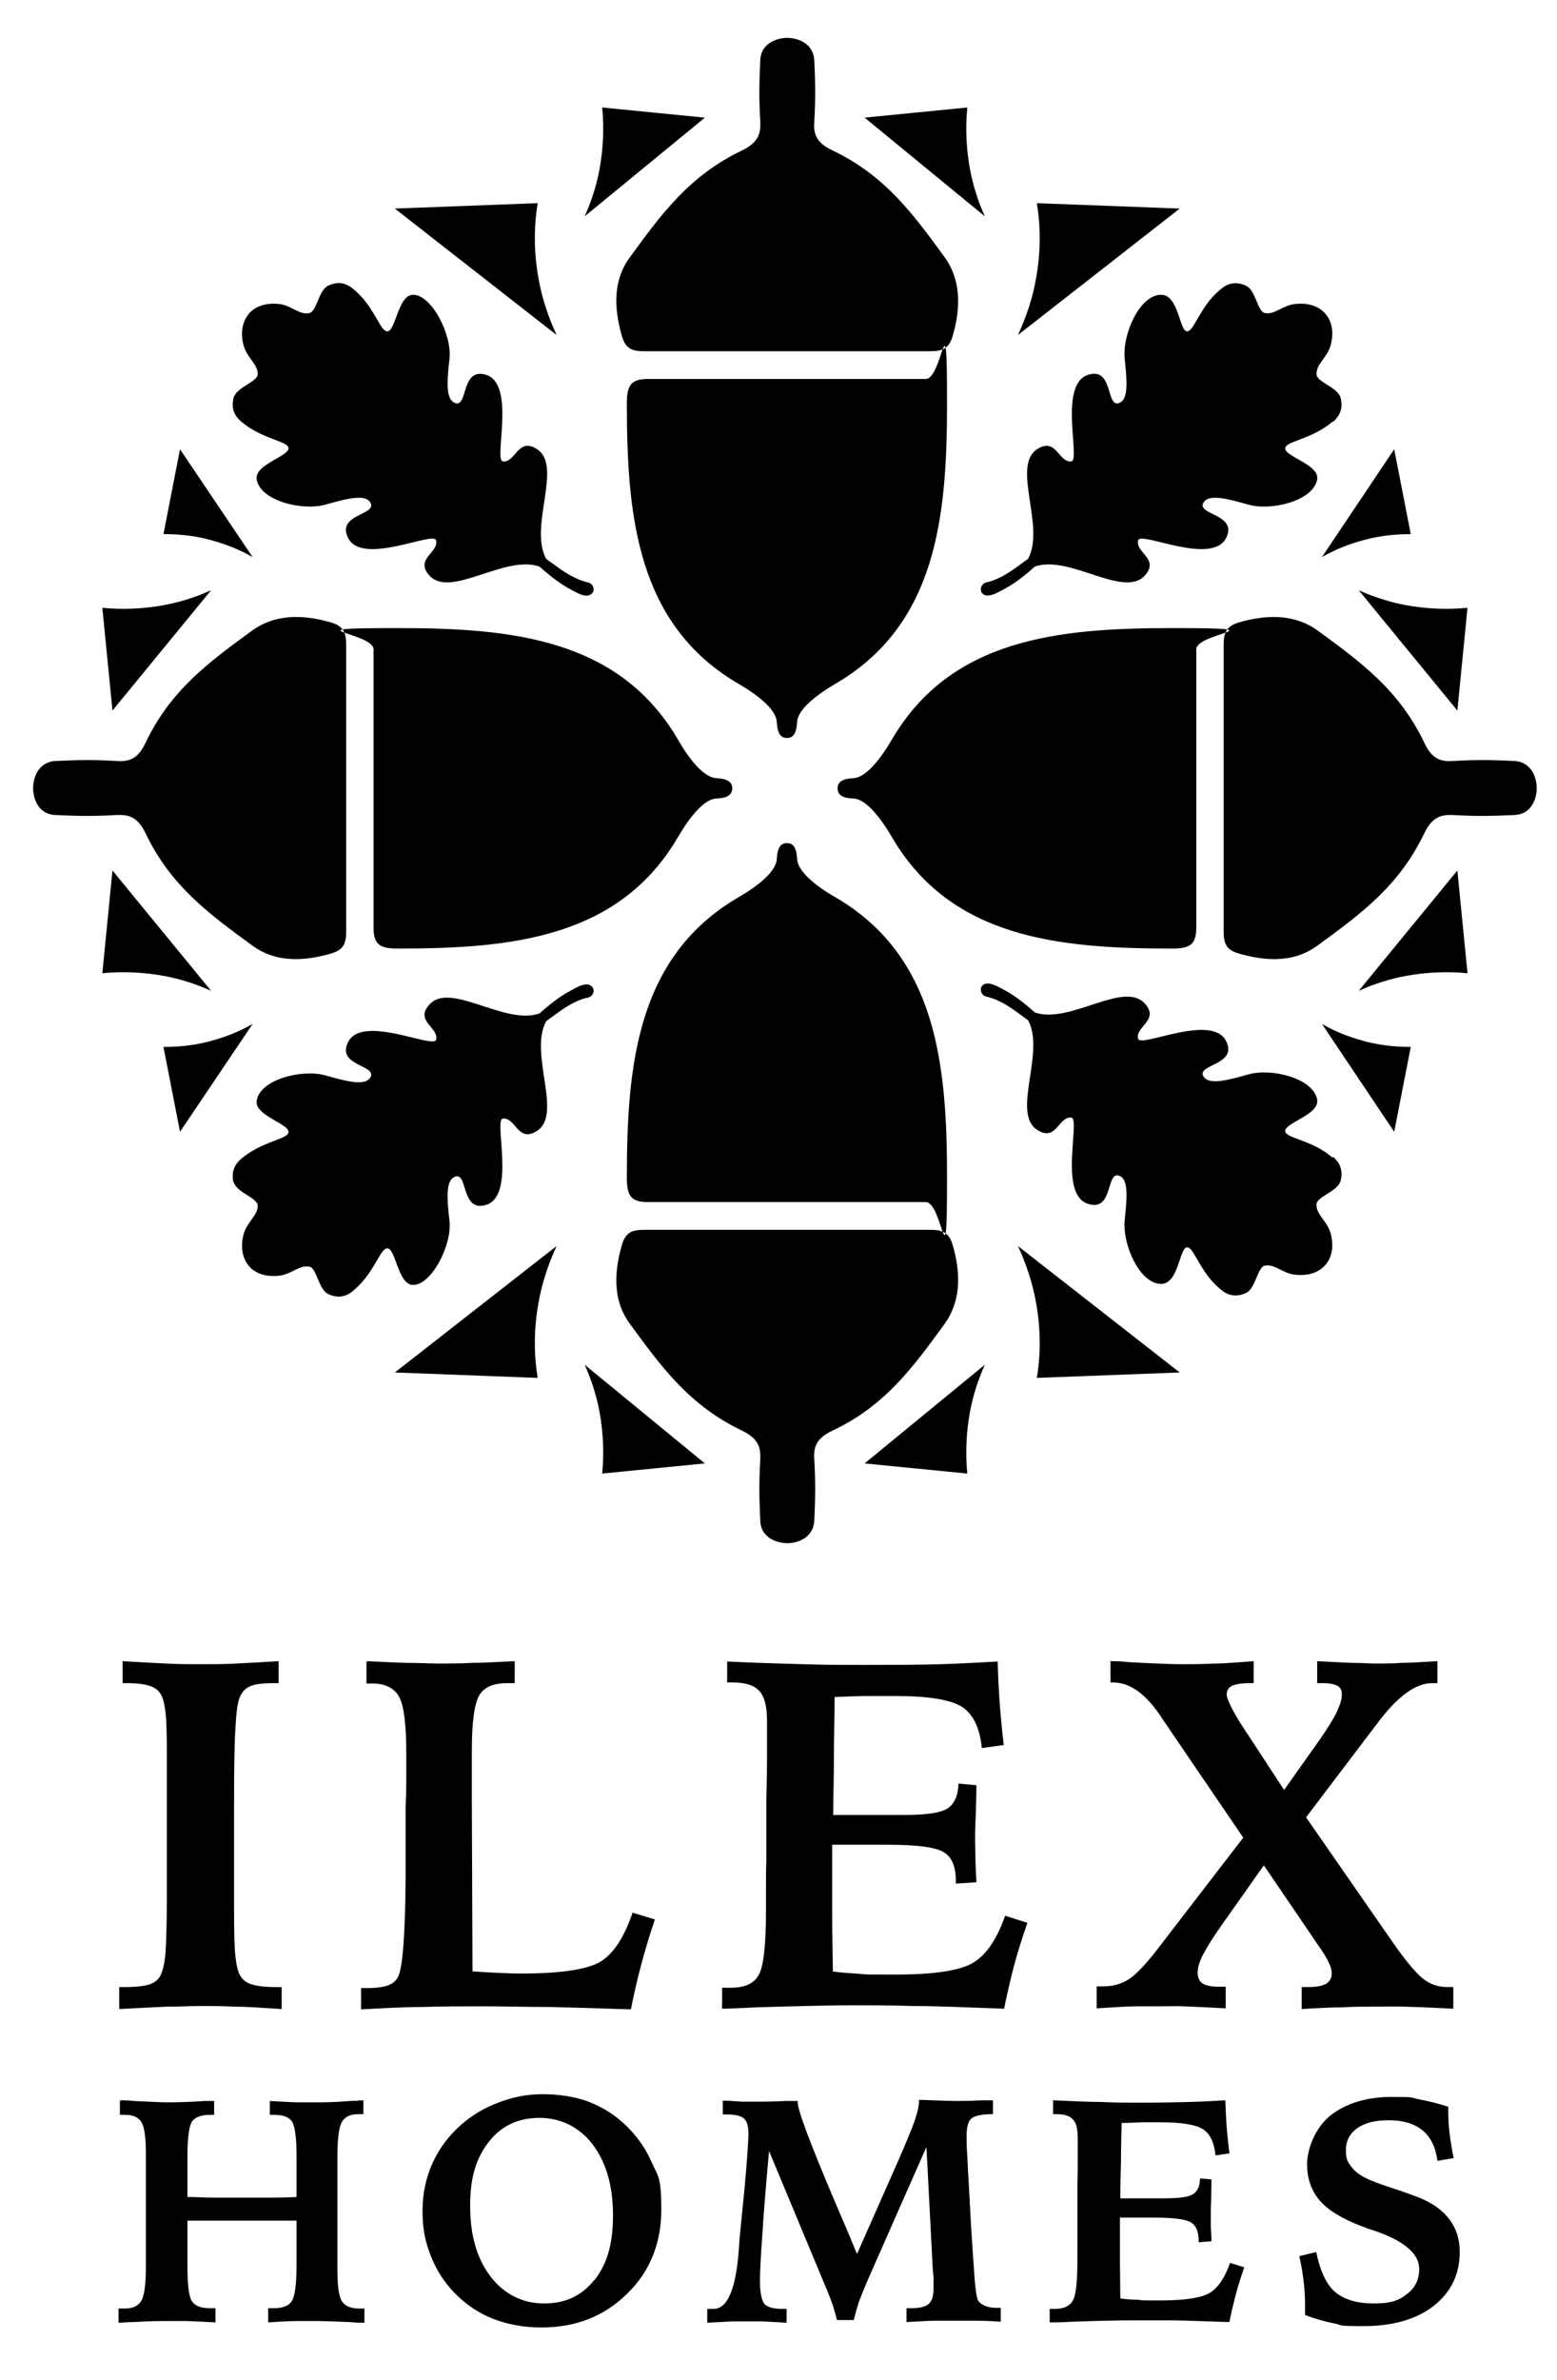 <svg xmlns="http://www.w3.org/2000/svg" id="Layer_1" data-name="Layer 1" viewBox="0 0 461 704"><defs><style>      .cls-1 {        fill: #000;        stroke-width: 0px;      }    </style></defs><path class="cls-1" d="M69.2,117.6c.9-3.1,7-4.6,7.1-6.9.1-3-3.2-4.8-4.2-8.6-1.1-4.3,0-7.3,1.5-9.2,1.6-1.9,4.4-3.4,8.8-3,3.8.3,6.2,3.4,9.2,2.7,2.2-.4,2.7-6.8,5.6-8.1,2.7-1.3,5.2-.9,7.4,1,4,3.3,5.6,6.6,8,10.6,4.5,7.4,4.2-8.9,9.7-8.9s11.5,11.7,10.8,18.8c-.7,6.2-1.2,11.5,1.2,13,4.5,2.6,1.8-10.6,9.7-8.1,8.8,2.9,2.1,25.3,4.9,25.6,3.8.4,4.4-7.2,10-3.7,7.9,4.9-2.4,22.9,2.8,32.5.6.4,1.1.9,1.8,1.3,3.2,2.4,6.7,4.8,10.6,5.7,1.8.4,2.4,2.9.5,3.7-1.5.7-3.7-.6-5-1.3-3.6-1.8-6.8-4.4-9.9-7.1-10.3-3.6-26.4,9.6-32.6,2.6-4.4-4.9,3-6.8,2-10.4-.8-2.7-21.8,7.6-26-.6-3.8-7.4,9.6-6.8,6.3-10.9-1.9-2.1-7.1-.7-13.1,1-6.9,1.9-19.3-1.2-20.3-7.5-.9-5.4,15.2-7.9,7.2-11-4.3-1.7-7.8-2.8-11.8-6.1-2.2-1.9-3-4.2-2.2-7.2M394.6,124.7c-4,3.3-7.4,4.4-11.8,6.1-8.1,3.2,8.1,5.6,7.2,11-1.1,6.3-13.4,9.4-20.3,7.5-6-1.7-11.2-3.1-13.1-1-3.3,4.1,10.2,3.5,6.4,10.9-4.3,8.2-25.3-2.1-26,.6-1,3.6,6.4,5.5,2,10.4-6.2,7-22.3-6.2-32.6-2.6-3,2.7-6.3,5.3-9.9,7.1-1.3.7-3.5,1.9-5,1.3-1.8-.8-1.2-3.3.5-3.7,4-.9,7.4-3.3,10.6-5.7.6-.4,1.2-.9,1.8-1.3,5.2-9.6-5.1-27.6,2.8-32.5,5.6-3.5,6.2,4.1,10,3.7,2.8-.3-3.9-22.7,4.9-25.6,7.9-2.6,5.1,10.7,9.7,8.1,2.4-1.5,1.8-6.9,1.2-13-.7-7.1,4.4-18.8,10.8-18.8s5.2,16.3,9.7,8.9c2.4-4,4-7.3,8-10.6,2.2-1.9,4.7-2.2,7.4-1,2.9,1.3,3.4,7.7,5.6,8.1,3,.6,5.3-2.4,9.2-2.7,4.4-.4,7.2,1.1,8.8,3,1.6,1.9,2.6,4.9,1.5,9.2-1,3.7-4.3,5.5-4.2,8.6,0,2.3,6.2,3.8,7.1,6.9.8,2.9,0,5.2-2.2,7.2M69.2,349.7c.9,3.1,7,4.6,7.1,6.9.1,3-3.2,4.8-4.2,8.6-1.1,4.3,0,7.3,1.5,9.2,1.6,1.9,4.4,3.4,8.8,3,3.8-.3,6.2-3.3,9.2-2.7,2.2.4,2.7,6.8,5.6,8.1,2.7,1.3,5.2.9,7.4-1,4-3.4,5.6-6.6,8-10.6,4.5-7.4,4.2,8.9,9.7,8.9s11.5-11.7,10.8-18.8c-.7-6.2-1.2-11.5,1.2-13,4.5-2.6,1.8,10.6,9.7,8.1,8.8-2.8,2.1-25.3,4.9-25.5,3.8-.4,4.4,7.2,10,3.7,7.9-4.9-2.4-22.9,2.8-32.5.6-.4,1.1-.9,1.8-1.3,3.2-2.4,6.7-4.9,10.6-5.7,1.8-.4,2.4-2.8.5-3.7-1.5-.7-3.7.6-5,1.3-3.6,1.8-6.8,4.4-9.9,7.1-10.3,3.6-26.4-9.6-32.6-2.6-4.4,4.9,3,6.8,2,10.4-.8,2.7-21.8-7.6-26,.6-3.8,7.4,9.6,6.8,6.3,10.9-1.9,2.1-7.1.7-13.1-1-6.9-1.9-19.3,1.2-20.3,7.5-.9,5.4,15.2,7.9,7.2,11.1-4.3,1.7-7.8,2.8-11.8,6.1-2.2,1.9-3,4.2-2.2,7.2M394.6,342.5c-4-3.4-7.4-4.4-11.8-6.1-8.1-3.2,8.1-5.6,7.2-11.1-1.1-6.3-13.4-9.4-20.3-7.5-6,1.7-11.2,3.1-13.1,1-3.3-4,10.2-3.5,6.4-10.9-4.3-8.2-25.3,2.1-26-.6-1-3.6,6.4-5.5,2-10.4-6.2-7-22.3,6.2-32.6,2.6-3-2.7-6.3-5.3-9.9-7.1-1.3-.7-3.5-1.9-5-1.3-1.8.8-1.2,3.3.5,3.7,4,.9,7.4,3.3,10.6,5.7.6.4,1.2.9,1.8,1.3,5.2,9.6-5.1,27.6,2.8,32.5,5.6,3.5,6.2-4.1,10-3.7,2.8.3-3.9,22.7,4.9,25.5,7.9,2.6,5.1-10.6,9.7-8.1,2.4,1.5,1.8,6.9,1.2,13-.7,7.1,4.4,18.8,10.8,18.8s5.2-16.3,9.7-8.9c2.4,4,4,7.3,8,10.6,2.2,1.9,4.7,2.2,7.4,1,2.9-1.3,3.4-7.7,5.6-8.1,3-.6,5.3,2.4,9.2,2.7,4.4.4,7.2-1.1,8.8-3,1.6-1.9,2.6-4.9,1.5-9.2-1-3.7-4.3-5.5-4.2-8.6,0-2.3,6.2-3.8,7.1-6.9.8-2.9,0-5.3-2.2-7.2M417.7,309.7c-5.1,0-10.2-.6-15.1-2.1-3.9-1.1-7.7-2.7-11.2-4.7l21.4,31.9,4.9-25.1h0ZM349.3,406l-42.3,1.6c1.2-7.3,1.1-14.7-.2-22-1-5.8-2.9-11.6-5.4-17l47.9,37.4ZM417.7,158c-5.1,0-10.2.6-15.1,2.1-3.9,1.1-7.7,2.7-11.2,4.7l21.4-31.9,4.9,25.1h0ZM349.3,61.7l-42.3-1.6c1.2,7.3,1.1,14.7-.2,22-1,5.9-2.9,11.6-5.4,17l47.9-37.4ZM48.5,309.7c5.1,0,10.2-.6,15.1-2.1,3.9-1.1,7.7-2.7,11.2-4.7l-21.5,31.9-4.9-25.1h0ZM116.9,406l42.3,1.6c-1.2-7.3-1.1-14.7.2-22,1-5.8,2.9-11.6,5.4-17l-47.9,37.4ZM48.5,158c5.1,0,10.2.6,15.1,2.1,3.9,1.1,7.7,2.7,11.2,4.7l-21.5-31.9-4.9,25.1h0ZM116.9,61.7l42.3-1.6c-1.2,7.3-1.1,14.7.2,22,1,5.9,2.9,11.6,5.4,17l-47.9-37.4ZM191.9,355.6c-5.1,0-6.3-1.9-6.3-7.2,0-33.4,3-65.5,33.1-83,6.2-3.6,11.2-7.8,11.3-11.4.2-3.5,1.3-4.6,3-4.6s2.8,1.1,3,4.6c.1,3.6,5.2,7.9,11.3,11.4,30.1,17.5,33.1,49.6,33.1,83s-1.2,7.2-6.3,7.2h-82.4.2ZM275.3,363.8h-84.5c-3.5,0-5.6.6-6.7,4.6-1.8,6.4-3.3,15.5,2.4,23.2,9.4,12.9,17.7,24.2,33.2,31.6,5.4,2.6,5.5,5.6,5.4,8.7-.4,6.9-.3,11.2,0,17.9.2,5.5,5.5,6.7,8,6.7s7.7-1.2,8-6.7c.3-6.7.4-10.9,0-17.9-.2-3.2,0-6.2,5.4-8.7,15.5-7.3,23.8-18.7,33.2-31.6,5.6-7.8,4.2-16.9,2.4-23.2-1.1-3.9-3.2-4.6-6.7-4.6M208.7,432.9l-35.6-29.2c2,4.4,3.5,9.1,4.4,13.9,1.1,6,1.4,12.2.8,18.3l30.4-3h0ZM256,432.9l35.6-29.2c-2,4.4-3.5,9.1-4.4,13.9-1.1,6-1.4,12.2-.8,18.3l-30.4-3h0ZM191.9,112.1c-5.1,0-6.3,1.9-6.3,7.2,0,33.4,3,65.5,33.1,83,6.2,3.6,11.2,7.8,11.3,11.4.2,3.5,1.3,4.6,3,4.6s2.8-1.1,3-4.6c.1-3.6,5.2-7.8,11.3-11.4,30.1-17.5,33.1-49.6,33.1-83s-1.2-7.2-6.3-7.2h-82.4.2ZM275.3,103.9h-84.5c-3.5,0-5.6-.6-6.7-4.6-1.8-6.4-3.3-15.5,2.4-23.2,9.4-12.9,17.7-24.2,33.2-31.6,5.4-2.6,5.5-5.6,5.4-8.7-.4-6.9-.3-11.2,0-17.9.2-5.5,5.5-6.7,8-6.7s7.7,1.2,8,6.7c.3,6.7.4,10.9,0,17.9-.2,3.2,0,6.2,5.4,8.7,15.5,7.4,23.8,18.7,33.2,31.6,5.6,7.8,4.2,16.9,2.4,23.2-1.1,3.9-3.2,4.6-6.7,4.6M208.7,34.8l-35.6,29.2c2-4.4,3.5-9.1,4.4-13.9,1.1-6,1.4-12.2.8-18.3l30.4,3ZM256,34.8l35.6,29.2c-2-4.4-3.5-9.1-4.4-13.9-1.1-6-1.4-12.2-.8-18.3l-30.4,3h0ZM354.2,274.3c0,5.1-1.8,6.3-7.2,6.3-33.4,0-65.5-3-83-33.1-3.6-6.1-7.8-11.2-11.4-11.3-3.5-.1-4.6-1.3-4.6-3s1.1-2.8,4.6-3c3.6-.1,7.8-5.2,11.4-11.3,17.5-30.1,49.6-33.1,83-33.1s7.2,1.2,7.2,6.3v82.4-.2ZM362.3,190.9v84.5c0,3.5.6,5.6,4.6,6.7,6.4,1.8,15.5,3.3,23.2-2.4,12.9-9.4,24.2-17.7,31.6-33.2,2.6-5.4,5.6-5.5,8.7-5.4,7,.4,11.2.3,17.9,0,5.6-.2,6.7-5.5,6.7-8s-1.2-7.7-6.7-8c-6.7-.3-10.9-.4-17.9,0-3.2.2-6.2,0-8.7-5.4-7.4-15.5-18.7-23.8-31.6-33.2-7.8-5.6-16.9-4.2-23.2-2.4-3.9,1.1-4.6,3.2-4.6,6.7M431.5,257.5l-29.2,35.6c4.4-2,9.1-3.5,13.9-4.4,6-1.1,12.2-1.4,18.3-.8l-3-30.4h0ZM431.5,210.2l-29.2-35.6c4.4,2,9.1,3.5,13.9,4.4,6,1.1,12.2,1.4,18.3.8l-3,30.4h0ZM110.6,274.3c0,5.1,1.8,6.3,7.2,6.3,33.4,0,65.5-3,83-33.1,3.6-6.1,7.8-11.2,11.4-11.3,3.4-.1,4.6-1.3,4.6-3s-1.1-2.8-4.6-3c-3.6-.1-7.9-5.2-11.4-11.3-17.5-30.1-49.6-33.1-83-33.1s-7.2,1.2-7.2,6.3v82.4-.2h0ZM102.5,190.9v84.5c0,3.5-.6,5.6-4.6,6.7-6.3,1.8-15.5,3.3-23.2-2.4-12.9-9.4-24.2-17.7-31.6-33.2-2.6-5.4-5.6-5.5-8.7-5.4-6.9.4-11.2.3-17.9,0-5.6-.2-6.7-5.5-6.7-8s1.2-7.7,6.7-8c6.7-.3,10.9-.4,17.9,0,3.2.2,6.2,0,8.7-5.4,7.4-15.5,18.7-23.8,31.6-33.2,7.8-5.6,16.9-4.2,23.2-2.4,3.9,1.1,4.6,3.2,4.6,6.7M33.3,257.5l29.2,35.6c-4.4-2-9.1-3.5-13.9-4.4-6-1.1-12.2-1.4-18.3-.8l3-30.4h0ZM33.3,210.2l29.2-35.6c-4.4,2-9.1,3.5-13.9,4.4-6,1.1-12.2,1.4-18.3.8l3,30.4h0ZM35.7,621.3c.9,0,2.2,0,3.9.2,4.7.2,7.9.4,9.6.4s5.9,0,11.4-.4h2.8v4.1h-1.1c-2.6,0-4.4.6-5.4,1.9-.9,1.3-1.4,4.7-1.4,10.3v12.1c2.6,0,5.1.2,7.6.2h15.2c2.9,0,6,0,9.5-.2v-12.1c0-5.6-.5-9-1.4-10.3s-2.7-1.9-5.4-1.9h-1.1v-4.1c2.9.2,5.6.3,7.9.4h6.3c1.8,0,4.9,0,9.6-.4,1.6,0,2.9-.2,3.9-.2v4.1h-1.5c-2.4,0-4.1.8-4.9,2.4-.9,1.6-1.3,5.1-1.3,10.5s0,2.6,0,4.9v28.1c0,4.8.4,7.9,1.3,9.4.9,1.4,2.6,2.2,5.1,2.2h1.6v4.2c-1,0-2.5,0-4.4-.2-4.7-.2-7.9-.3-9.4-.3h-6.3c-2.4,0-5.2.2-8.4.4v-4.2h1.7c2.6,0,4.4-.7,5.3-2.1.9-1.4,1.4-4.9,1.4-10.6v-13.2h-32.3v13.2c0,5.7.4,9.2,1.3,10.6.9,1.4,2.7,2.1,5.3,2.1h1.7v4.2c-3.2-.2-6-.3-8.5-.4h-6.2c-1.7,0-4.7,0-9.5.3-1.9,0-3.4.2-4.5.2v-4.2h1.8c2.5,0,4.1-.8,5-2.4s1.3-5.1,1.3-10.4,0-2.6,0-5.1v-27.6c0-4.9-.4-8.1-1.3-9.6s-2.5-2.2-4.9-2.2h-1.5v-4.1l.2-.2h0ZM147.8,621.9c-4.2,1.5-7.8,3.7-11,6.4-3.8,3.3-6.7,7.1-8.7,11.5s-3,9.1-3,14.3.8,9,2.4,13.1c1.6,4.1,3.9,7.8,7,11,3.3,3.4,7.1,6,11.4,7.7,4.3,1.7,9.1,2.6,14.4,2.6,10.2,0,18.6-3.3,25.4-10,6.8-6.6,10.1-15,10.1-24.9s-1-9.8-3-14.3-4.9-8.3-8.6-11.6c-3.2-2.8-6.7-4.8-10.5-6.2-3.8-1.3-8.2-2-13-2s-8.5.8-12.7,2.3M176,674.4c-3.7,4.7-8.6,7-14.9,7s-11.8-2.7-15.8-7.9c-4.1-5.3-6.1-12.3-6.1-21s1.9-14.3,5.6-19c3.7-4.7,8.7-7,14.9-7s11.8,2.6,15.8,7.9c4,5.3,6,12.2,6,20.9s-1.8,14.5-5.5,19.2M253.9,666.4l12-27.1c2.5-5.8,4.2-9.8,5-12.2s1.2-4.2,1.2-5.4v-.5h1.4c4.7.2,8.1.3,10.1.3s3.5,0,7-.2h3.4v4.1c-3.1,0-5.2.4-6.3,1.2-1,.8-1.5,2.5-1.5,5s0,3.3.2,6.1c.1,2.9.3,6,.5,9.4l.6,11.2c.5,8.1.9,13.5,1.1,16.2.2,2.6.5,4.4.7,5.2.2,1,.9,1.7,1.9,2.2s2.3.8,4,.8h1.1v4.1c-2.7-.2-5.2-.3-7.6-.3h-11.5c-2,0-4.9.2-8.8.4v-4.1h1.4c2.5,0,4.2-.4,5.2-1.3,1-.9,1.4-2.4,1.4-4.5v-2.3c0-.8,0-1.8-.2-3l-1.9-36.6-16.6,37.6c-1.6,3.6-2.7,6.4-3.4,8.2-.6,1.9-1.1,3.7-1.5,5.4h-5c-.3-1.3-.7-2.6-1.1-4-.5-1.4-1.2-3.4-2.2-5.7l-16.8-40.3c-.9,9.9-1.6,18.2-2,25-.5,6.7-.7,11.3-.7,13.7s.4,5.4,1.3,6.5c.9,1,2.6,1.5,5.3,1.5h1.3v4.1c-3-.2-5.4-.3-7.3-.4h-8c-1.4,0-4.1.2-8.2.4v-4.1h1.9c4,0,6.5-5.6,7.4-16.9.2-3.1.4-5.5.6-7.3l1.1-11c.4-4.3.7-8,.9-10.9.2-2.9.3-4.7.3-5.6,0-2.3-.4-3.8-1.3-4.6s-2.6-1.2-5.1-1.2h-1.2v-4.1c2,0,3.8.2,5.7.3h5c1.5,0,3.8,0,7.7-.2h3.8v.4c0,2.4,3.6,11.9,10.7,28.7,2.9,6.7,5.2,12.1,6.8,16.1M311.6,625.4h1.1c2.4,0,4.1.5,5,1.6,1,1,1.4,2.9,1.4,5.6s0,1,0,2.5v4.3c0,1.4,0,3.9-.1,7.7v21.1c0,6.7-.4,10.8-1.4,12.4-.9,1.6-2.7,2.4-5.2,2.4h-1.6v4c1.5,0,3.6,0,6.5-.2,8.3-.3,14.3-.4,18-.4h11.4c4.3,0,10,.3,17.3.5.5-2.5,1.1-5.1,1.8-7.8.7-2.7,1.6-5.5,2.6-8.4l-4.2-1.3c-1.5,4.3-3.5,7.3-5.9,8.8s-7.3,2.3-14.6,2.3-4.7,0-6.8-.2c-2.1,0-3.8-.2-5.2-.4,0-3.9-.1-7.3-.1-10.2v-13.7h10.3c5.6,0,9.2.5,10.7,1.4s2.3,2.7,2.3,5.3v.6l3.8-.3c0-1.8-.2-3.4-.2-4.6v-3.2c0-.9,0-2.4.1-4.7,0-2.3.1-4.2.1-5.8l-3.4-.3c0,2.3-.8,3.9-2.1,4.7-1.3.8-4.1,1.2-8.3,1.2h-13.2c0-3.4.1-6.9.2-10.7,0-3.7.1-7.6.2-11.6,2.7,0,5-.2,6.9-.2h4.5c6.3,0,10.5.7,12.6,2s3.4,3.9,3.8,7.8l4.1-.6c-.3-2.6-.6-5.2-.8-7.8-.2-2.6-.3-5.2-.4-7.9-3.3.2-6.9.4-10.8.5s-8.6.2-14.2.2-7.2,0-11.6-.2c-4.4,0-9.2-.3-14.4-.5v4.1h-.2,0ZM428.8,623.3v1c0,2.2.1,4.5.4,6.9.3,2.3.7,4.7,1.2,7.2l-4.8.8c-.5-4-2-7-4.4-9s-5.8-3-10-3-7,.8-9.3,2.3c-2.2,1.6-3.4,3.7-3.4,6.5s.5,3.4,1.4,4.7,2.3,2.5,4.3,3.5c1.5.8,4.1,1.8,7.8,3,3.7,1.2,6.4,2.2,8.2,2.9,4,1.6,7,3.8,9,6.5s3,5.8,3,9.5c0,6.7-2.6,12-7.7,16s-12.1,6-20.8,6-5.8-.3-8.7-.8c-2.9-.6-5.8-1.4-8.6-2.5v-2.6c0-2.4-.1-4.8-.4-7.2-.3-2.5-.7-5-1.3-7.6l5-1.2c1.2,5.6,3,9.6,5.6,11.8s6.4,3.4,11.5,3.4,7.4-.9,9.8-2.8c2.4-1.8,3.6-4.3,3.6-7.4,0-4.4-4.2-8.1-12.6-11.1-1.9-.6-3.3-1.1-4.3-1.5-5.8-2.2-10-4.7-12.5-7.6-2.5-2.9-3.8-6.5-3.8-10.8s2.3-10.7,6.9-14.4c4.6-3.6,10.7-5.5,18.2-5.5s5.3.2,8,.7,5.6,1.2,8.7,2.2M36.2,497.9h1.4c2.9,0,5.2.3,6.7.8,1.6.5,2.7,1.4,3.3,2.5.7,1.1,1.1,2.9,1.4,5.3.3,2.4.4,6.5.4,12.5v42.2c0,8-.2,13.6-.4,16.6-.3,3.1-.8,5.2-1.5,6.6-.6,1.2-1.7,2.1-3.2,2.6-1.6.5-4,.8-7.2.8h-1.8v6.5c5.3-.3,10-.5,14.1-.7,4,0,7.3-.2,9.9-.2s6.2,0,10.2.2c4,0,8.6.4,13.9.7v-6.5h-1.8c-3.1,0-5.5-.3-7.1-.8s-2.7-1.4-3.4-2.6c-.7-1.2-1.1-3.1-1.4-5.7-.3-2.6-.4-7.3-.4-14.1v-29.6c0-11.3.1-19.2.4-23.6.2-4.4.6-7.3,1.1-8.8.6-1.8,1.6-3,3.1-3.7,1.4-.7,3.8-1,7.1-1h1.5v-6.5c-4.6.3-8.8.5-12.6.7s-7.2.2-10.2.2-6.6,0-10.5-.2-8.2-.4-12.9-.7v6.5h-.1ZM108.7,491.4c4.1.2,7.9.4,11.6.5,3.6,0,6.9.2,9.7.2s6.2,0,9.8-.2c3.6,0,7.8-.3,12.6-.5v6.5h-2.3c-4,0-6.8,1.2-8.2,3.6-1.4,2.4-2.2,7.8-2.2,16.3s0,3.5,0,6.8v8l.2,50.6h.4c6.2.4,10.9.6,14.1.6,12.1,0,20-1.3,23.7-3.7,3.8-2.5,6.8-7.3,9.2-14.3l6.6,2c-1.5,4.4-2.8,8.8-4,13.2-1.2,4.4-2.2,8.9-3.1,13.4-8.5-.3-16.4-.5-23.7-.7-7.3,0-14-.2-20-.2s-12,0-18.1.2c-6.1,0-12.1.4-18.1.7v-6.3h2c2.6,0,4.6-.3,6-.8s2.4-1.4,3-2.6c1.3-2.6,2.1-12.5,2.2-29.6v-20.7c.1-2.1.2-4.9.2-8.3v-7.2c0-8.7-.7-14.3-2.1-16.9-1.4-2.6-4.1-4-8-4h-1.7v-6.3l.2-.3h0ZM215.2,497.7h1.7c3.7,0,6.4.8,7.9,2.5,1.5,1.6,2.3,4.5,2.3,8.7s0,1.5,0,3.9v6.8c0,2.2,0,6.2-.2,12.1v19.3c-.1,0-.1,6.6-.1,6.6v7.2c0,10.5-.7,17-2.2,19.5-1.4,2.5-4.2,3.7-8.2,3.7s-1.3,0-1.6,0h-1v6.2c2.3,0,5.7-.2,10.2-.4,13-.4,22.4-.6,28.3-.6s11.2,0,17.9.2c6.7,0,15.8.4,27.1.8.8-3.9,1.7-8,2.8-12.2,1.1-4.2,2.5-8.6,4.1-13.2l-6.6-2.1c-2.4,6.8-5.4,11.4-9.3,13.8-3.8,2.4-11.5,3.6-23,3.6s-7.4,0-10.6-.2-5.9-.4-8.1-.7c-.1-6.2-.2-11.5-.2-16v-21.5h16.2c8.8,0,14.4.7,16.8,2.2,2.4,1.4,3.6,4.2,3.6,8.4v.9l6.1-.4c-.1-2.8-.3-5.3-.3-7.3s-.1-3.7-.1-5,0-3.8.2-7.4c.1-3.6.2-6.6.2-9l-5.3-.5c-.1,3.6-1.3,6.1-3.3,7.4-2.1,1.3-6.4,1.9-13,1.9h-20.8c0-5.3.2-10.9.2-16.7s.2-11.9.2-18.2c4.3-.2,7.9-.3,10.8-.3h7.1c9.9,0,16.5,1.1,19.8,3.2,3.3,2.1,5.3,6.2,5.9,12.2l6.5-.9c-.5-4.1-.9-8.2-1.2-12.3-.3-4.1-.5-8.2-.6-12.4-5.2.3-10.9.6-17,.8s-13.5.2-22.3.2-11.3,0-18.2-.2c-6.9-.2-14.5-.4-22.6-.8v6.5-.2h0ZM328.5,491.4c1.3,0,3.3,0,5.8.3,7.6.4,12.8.6,15.5.6s6,0,9.6-.2c3.6,0,7.5-.4,11.8-.7v6.5h-1.1c-2.5,0-4.2.3-5.3.8-1.1.5-1.6,1.4-1.6,2.6s1.7,4.9,5.2,10.2c.5.8.9,1.4,1.2,1.8l10.6,16.2,10.7-15.1c2.4-3.5,4.1-6.2,5-8.2s1.4-3.6,1.4-4.9-.4-2.1-1.3-2.6-2.3-.8-4.3-.8h-1.7v-6.5c4,.2,7.4.4,10.2.5,2.8,0,5.3.2,7.5.2s4.5,0,7.4-.2c2.9,0,6.4-.3,10.5-.5v6.5h-1.6c-4.9,0-10.4,4-16.5,12.3-1.2,1.6-2.2,2.9-2.9,3.8l-17.9,23.6,25.9,37.3c4,5.7,7.1,9.3,9.1,10.7,2,1.5,4.3,2.2,6.8,2.2h1.8v6.4c-5.9-.3-10.7-.5-14.3-.6s-6.7,0-9.3,0-5.9,0-9.6.2c-3.6,0-7.6.3-11.7.5v-6.5h2c2.2,0,4-.3,5.1-.9s1.8-1.7,1.8-3-.3-2.1-.9-3.4c-.6-1.3-1.7-3.1-3.4-5.5l-15.8-23.2-13,18.4c-2.2,3.2-3.9,5.9-5,8s-1.6,3.9-1.6,5.3.5,2.6,1.4,3.2,2.5,1,4.7,1h2.2v6.4c-5.5-.3-9.7-.5-12.6-.6s-5.2,0-6.9,0h-6.9c-2.8,0-6.7.3-11.8.6v-6.5h1.8c2.8,0,5.4-.6,7.7-2.1,2.3-1.5,5.1-4.5,8.5-8.9l25.4-33-23.1-33.9c-.3-.4-.7-1-1.2-1.8-4.5-6.8-9.2-10.2-14.3-10.2h-.7v-6.5l-.3.3h0Z"></path></svg>